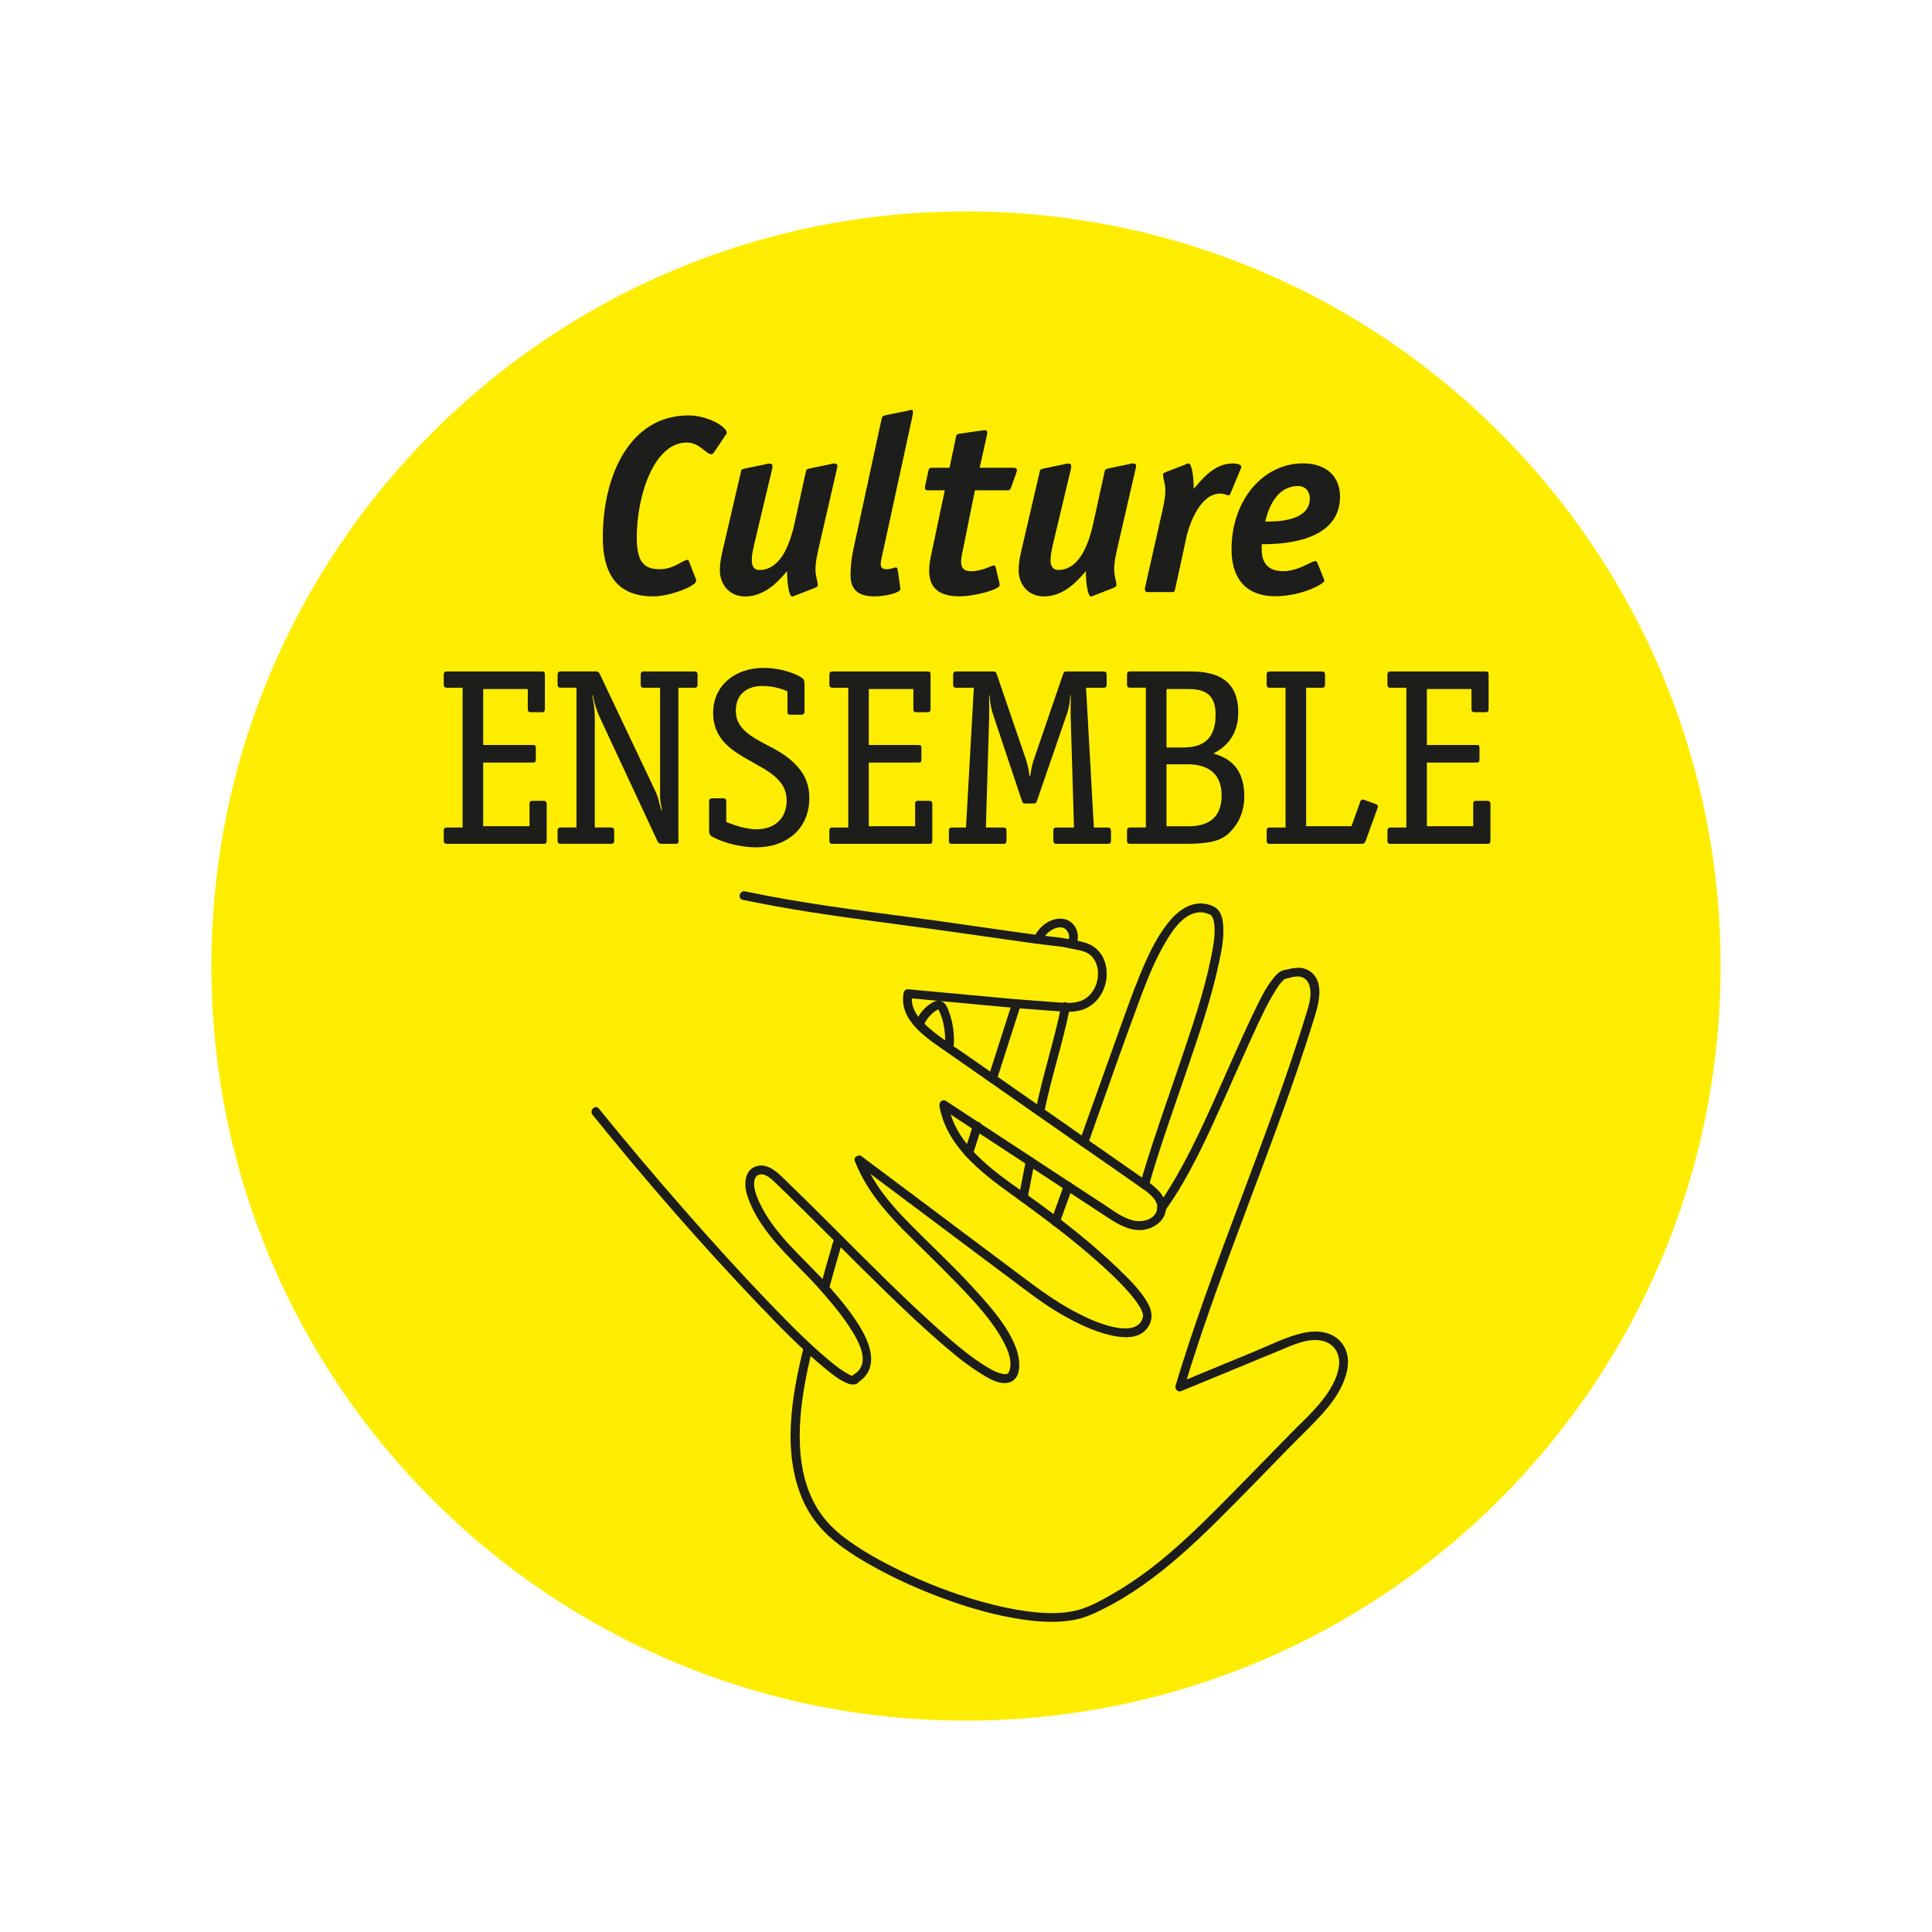 <?xml version="1.0" encoding="UTF-8"?>
<svg xmlns="http://www.w3.org/2000/svg" xmlns:xlink="http://www.w3.org/1999/xlink" viewBox="0 0 500 500">
  <defs>
    <style>
      .cls-1 {
        fill: none;
      }

      .cls-2 {
        clip-path: url(#clippath);
      }

      .cls-3 {
        fill: #ffed00;
      }

      .cls-4 {
        fill: #1d1d1b;
      }

      .cls-5 {
        mix-blend-mode: multiply;
      }

      .cls-6 {
        clip-path: url(#clippath-1);
      }

      .cls-7 {
        clip-path: url(#clippath-2);
      }

      .cls-8 {
        isolation: isolate;
      }
    </style>
    <clipPath id="clippath">
      <rect class="cls-1" x="54.71" y="54.71" width="390.58" height="390.58"/>
    </clipPath>
    <clipPath id="clippath-1">
      <rect class="cls-1" x="54.71" y="54.72" width="390.57" height="390.57"/>
    </clipPath>
    <clipPath id="clippath-2">
      <rect class="cls-1" x="-13.04" y="2.02" width="526.08" height="450.8"/>
    </clipPath>
  </defs>
  <g class="cls-8">
    <g id="Calque_1" data-name="Calque 1">
      <g class="cls-2">
        <g class="cls-6">
          <g class="cls-5">
            <g class="cls-7">
              <path class="cls-3" d="M250,445.29c107.86,0,195.29-87.43,195.29-195.29S357.85,54.72,250,54.72,54.71,142.15,54.71,250s87.43,195.29,195.29,195.29"/>
            </g>
          </g>
          <path class="cls-4" d="M301.63,313.18c6.48-9.11,11.06-19.58,15.62-29.72,2.3-5.13,4.55-10.28,6.89-15.39,1.75-3.83,3.52-7.72,5.71-11.33,.67-1.11,1.28-2.09,2.15-2.94,.14-.14,.44-.38,.31-.28,.13-.09,.56-.35,.29-.19,.29-.18-.09,0,.16-.05,.65-.11,1.29-.34,1.95-.47,2.16-.43,3.76,.44,4.26,2.59,.53,2.27-.16,4.5-.81,6.65-4.69,15.39-10.35,30.46-15.99,45.52-5.65,15.09-11.38,30.17-16.25,45.55-.58,1.84-1.15,3.67-1.7,5.53-.23,.75,.58,1.74,1.41,1.39,8.51-3.51,17.01-7.02,25.52-10.53,3.33-1.37,7.28-3.32,10.98-2.53,3.12,.66,4.77,3.39,4.4,6.44-.38,3.25-2.27,6.35-4.25,8.88-2.54,3.25-5.71,6.08-8.59,9.03-6.14,6.28-12.25,12.59-18.45,18.82-5.57,5.59-11.3,11.08-17.59,15.88-3.09,2.36-6.33,4.55-9.73,6.49-2.73,1.56-5.61,3.21-8.65,4.07-4.51,1.28-9.45,.98-14.03,.33-5.89-.84-11.68-2.4-17.3-4.31-5.74-1.95-11.36-4.3-16.77-7.03-4.52-2.28-9.01-4.82-13.02-7.94-.78-.6-1.53-1.23-2.25-1.9-1.08-.99-2.7,.62-1.62,1.61,3.69,3.38,8.03,6.06,12.41,8.45,5.48,3,11.21,5.56,17.07,7.73,5.94,2.21,12.06,4.06,18.32,5.17,5.16,.93,10.54,1.47,15.73,.56,2.7-.47,5.12-1.57,7.55-2.78,3.67-1.82,7.17-3.96,10.51-6.32,6.72-4.74,12.81-10.3,18.65-16.06,6.5-6.41,12.83-13.01,19.21-19.54,3.15-3.22,6.52-6.32,9.44-9.76,2.25-2.64,4.24-5.69,5.2-9.06,.84-2.88,.71-6.06-1.34-8.42-2.44-2.81-6.25-3.11-9.69-2.37-4.23,.9-8.27,2.99-12.24,4.63-4.46,1.84-8.93,3.68-13.39,5.53-2.23,.92-4.46,1.84-6.69,2.76,.47,.47,.93,.93,1.41,1.4,4.76-15.89,10.59-31.44,16.41-46.97,5.88-15.7,11.85-31.4,16.84-47.41,1.23-3.94,3.72-10.82-.92-13.69-2.06-1.27-4.41-.59-6.56-.11-.98,.23-1.75,.99-2.38,1.73-2.31,2.75-3.88,6.17-5.43,9.38-2.36,4.89-4.54,9.88-6.75,14.84-4.83,10.86-9.56,21.96-15.97,32.01-.65,1.02-1.32,2.02-2.02,3-.85,1.2,1.13,2.34,1.97,1.15"/>
          <path class="cls-4" d="M281.63,295.89c4.54-12.74,8.96-25.53,13.71-38.2,1.76-4.68,3.65-9.36,6.2-13.69,1.79-3.03,4.4-7.11,8.18-7.81,.74-.14,1.5-.11,2.22,.08,.38,.1,.74,.24,1.11,.39,.32,.13,.2,0,.47,.32,.02,.02,.36,.61,.39,.69,.15,.41,.28,.99,.32,1.33,.37,2.76-.23,5.92-.79,8.69-1.87,9.29-5.01,18.35-8.04,27.31-3.18,9.43-6.56,18.8-9.43,28.32-.29,.99-.58,1.97-.87,2.96-.39,1.41,1.81,2.01,2.21,.6,2.76-9.78,6.25-19.35,9.52-28.97,3.22-9.49,6.59-19.05,8.66-28.87,.67-3.13,1.34-6.47,1.06-9.7-.1-1.11-.29-2.28-.88-3.27-.75-1.25-2.11-1.84-3.51-2.11-4.06-.8-7.47,1.87-9.85,4.86-3.17,3.97-5.31,8.69-7.24,13.35-2.12,5.13-3.94,10.39-5.82,15.61-2.63,7.3-5.23,14.61-7.84,21.92-.65,1.85-1.32,3.7-1.98,5.56-.49,1.38,1.72,1.97,2.21,.6"/>
          <path class="cls-4" d="M274.25,316.46c1.11-3.04,2.2-6.08,3.29-9.13,.21-.58-.23-1.24-.8-1.4-.63-.17-1.2,.22-1.4,.8-1.09,3.04-2.19,6.09-3.3,9.13-.21,.57,.24,1.24,.8,1.4,.64,.17,1.2-.22,1.41-.8"/>
          <path class="cls-4" d="M265.51,300.28c-.6,3.1-1.21,6.2-1.81,9.3-.12,.6,.17,1.23,.8,1.4,.56,.16,1.29-.19,1.41-.79,.6-3.1,1.2-6.2,1.81-9.3,.11-.6-.17-1.23-.8-1.4-.56-.15-1.29,.19-1.41,.8"/>
          <path class="cls-4" d="M274.67,260.22c-1.81,9.15-4.84,18.02-6.65,27.18-.29,1.43,1.92,2.04,2.2,.6,1.81-9.15,4.85-18.01,6.65-27.18,.28-1.43-1.92-2.04-2.21-.6"/>
          <path class="cls-4" d="M257.97,279.44l6.21-19.38c.44-1.4-1.76-1.99-2.21-.6-2.07,6.46-4.14,12.92-6.21,19.38-.44,1.39,1.76,1.99,2.21,.6"/>
          <path class="cls-4" d="M251.82,298.65c.74-2.3,1.48-4.59,2.21-6.9,.18-.56-.21-1.26-.8-1.39-.62-.14-1.21,.18-1.4,.79-.74,2.3-1.48,4.59-2.21,6.9-.18,.56,.22,1.26,.8,1.4,.62,.14,1.21-.19,1.41-.8"/>
          <path class="cls-4" d="M214.57,333.44c1.05-3.79,2.12-7.59,3.23-11.37,.41-1.41-1.79-2.01-2.21-.61-1.11,3.79-2.18,7.57-3.23,11.37-.39,1.41,1.81,2.02,2.21,.6"/>
          <path class="cls-4" d="M215.89,395.7c-9.81-9.04-9.87-23.45-7.92-35.67,.59-3.67,1.37-7.31,2.27-10.92,.35-1.42-1.85-2.03-2.21-.6-3.15,12.72-5.74,27.46-.17,39.9,1.51,3.37,3.7,6.4,6.41,8.91,1.08,.99,2.7-.62,1.62-1.61"/>
          <path class="cls-4" d="M263.07,260.9c3.26,.25,6.52,.49,9.78,.74,2.58,.2,5.31,.5,7.77-.5,3.13-1.27,5.19-4.28,5.68-7.57,.48-3.17-.47-6.59-3.18-8.51-1.86-1.32-4.39-1.58-6.59-2.03-2.55-.51-5.18-.67-7.75-1.02-11.14-1.48-22.24-3.22-33.39-4.67-14.24-1.86-28.49-3.7-42.55-6.65-1.43-.31-2.05,1.89-.61,2.19,11.81,2.48,23.76,4.18,35.71,5.76,11.83,1.57,23.62,3.2,35.43,4.91,2.85,.41,5.7,.81,8.55,1.14,.59,.07,1.17,.14,1.77,.2,.19,.02,.38,.04,.57,.06,.08,.02,.17,.02,.25,.03,.26,.03-.31-.05,.05,0,1.07,.17,2.13,.4,3.18,.63,1.23,.26,2.58,.42,3.69,1.05,1.22,.7,2.04,1.86,2.43,3.19,.9,3.03-.24,6.75-2.91,8.55-2.13,1.42-4.77,1.2-7.2,1.02-3.56-.26-7.11-.54-10.67-.81-1.47-.11-1.46,2.16,0,2.27"/>
          <path class="cls-4" d="M280.92,294.54c-6.86-4.79-13.71-9.57-20.57-14.36-3.4-2.37-6.79-4.74-10.19-7.11-3.13-2.18-6.44-4.24-9.36-6.71-2.58-2.18-5.44-5.25-4.71-8.91l-1.11,.84c9.36,.87,18.72,1.74,28.09,2.61,1.46,.14,1.45-2.15,0-2.28-9.36-.87-18.72-1.74-28.09-2.6-.46-.05-1.01,.38-1.1,.84-1.44,7.34,6.29,12.03,11.41,15.6,7.35,5.13,14.7,10.26,22.05,15.39,4.13,2.89,8.27,5.77,12.41,8.66,1.2,.84,2.35-1.13,1.15-1.96"/>
          <path class="cls-4" d="M296.78,305.62c-5.29-3.69-10.58-7.39-15.87-11.07-1.2-.84-2.35,1.13-1.15,1.96,5.29,3.69,10.58,7.39,15.87,11.07,1.2,.84,2.35-1.13,1.15-1.96"/>
          <path class="cls-4" d="M275.87,308.01c3.61,2.37,7.22,4.75,10.84,7.11,2.77,1.81,5.99,3.69,9.44,3.12,2.71-.44,5.38-2.45,5.62-5.33,.27-3.29-2.56-5.59-4.98-7.29-1.2-.84-2.34,1.13-1.15,1.96,1.74,1.23,4.53,3.24,3.75,5.73-.75,2.39-3.79,3.06-5.95,2.58-2.87-.64-5.36-2.6-7.77-4.18-2.88-1.89-5.76-3.78-8.64-5.67-1.23-.81-2.38,1.16-1.15,1.96"/>
          <path class="cls-4" d="M244.17,317.96c5.83,4.37,11.68,8.74,17.51,13.11,4.27,3.2,8.45,6.48,13.1,9.13,3.97,2.27,8.27,4.37,12.75,5.39,3.01,.68,6.99,1.02,9.18-1.62,1.8-2.17,1.58-4.57,.25-6.87-1.87-3.22-4.67-5.98-7.33-8.54-6.64-6.42-13.96-12.21-21.43-17.64-9.03-6.56-20.79-13.38-22.87-25.32l-1.68,1.28c10.74,7.05,21.48,14.09,32.22,21.13,1.23,.81,2.38-1.17,1.15-1.96l-32.22-21.13c-.91-.59-1.84,.38-1.68,1.29,1.77,10.14,10.34,16.91,18.23,22.6,7.48,5.41,14.88,10.84,21.82,16.92,3.19,2.79,6.34,5.69,9.12,8.9,.99,1.14,1.93,2.32,2.7,3.62,.26,.45,.49,.89,.65,1.37,.08,.23,.15,.47,.18,.72-.03-.24-.05,.56,.02,.24-.5,3.03-3.5,3.46-6.08,3.12-4.1-.53-8.09-2.39-11.71-4.3-4.93-2.6-9.31-5.86-13.75-9.19-6.32-4.74-12.65-9.47-18.97-14.21-1.17-.88-2.31,1.09-1.15,1.96"/>
          <path class="cls-4" d="M234.9,311.01c3.09,2.31,6.18,4.63,9.27,6.94,.49,.37,1.27,.08,1.56-.41,.35-.58,.09-1.18-.41-1.56-3.09-2.31-6.18-4.63-9.27-6.94-.49-.37-1.27-.08-1.56,.41-.35,.59-.09,1.19,.41,1.56"/>
          <path class="cls-4" d="M221.77,301.19c4.37,3.27,8.75,6.55,13.12,9.82,.5,.37,1.28,.08,1.57-.41,.34-.58,.08-1.18-.41-1.56-4.37-3.27-8.75-6.55-13.12-9.82-.49-.37-1.27-.08-1.56,.41-.35,.59-.09,1.19,.41,1.56"/>
          <path class="cls-4" d="M235.04,316.31c-4.72-4.79-9.13-10.09-11.59-16.41-.53-1.35-2.73-.76-2.21,.6,2.61,6.72,7.17,12.33,12.18,17.42,1.03,1.05,2.65-.56,1.62-1.61"/>
          <path class="cls-4" d="M212.54,330.68c-5.3-5.65-11.4-10.88-15.14-17.77-.84-1.57-1.66-3.25-2.05-4.99-.27-1.25-.45-3.43,1.11-3.91,1.71-.53,3.48,1.41,4.58,2.45,.93,.89,1.85,1.78,2.77,2.67,8.73,8.5,17.22,17.25,25.97,25.72,4.22,4.1,8.51,8.15,12.94,12.02,3.44,3.01,6.99,6.01,10.86,8.45,2.03,1.29,4.97,3.14,7.51,2.48,3.58-.94,2.87-6.17,1.93-8.73-1.97-5.44-6.05-10.12-9.86-14.37-4.67-5.21-9.73-10.06-14.71-14.97-1.14-1.13-2.29-2.27-3.43-3.42-1.03-1.04-2.65,.56-1.61,1.61,4.86,4.91,9.88,9.65,14.66,14.64,4.31,4.5,8.77,9.24,11.7,14.79,.96,1.81,1.81,3.87,1.73,5.96-.02,.41-.08,.8-.2,1.2-.05,.17-.11,.32-.16,.49-.03,.08-.08,.17-.12,.24-.12,.24,.12-.17,0,.02-.05,.07-.14,.16-.2,.2-.16,.11,.2-.13-.06,.03-.05,.03-.29,.11-.11,.06,.17-.05-.16,.05-.22,.06-.29,.05,.09,0-.08,.02-.1,0-.2,.02-.29,0-.12,0-.23,0-.35-.02-.26-.02,.13,.03-.2-.04-.59-.11-1.15-.3-1.7-.53-1.26-.53-2.79-1.47-4.04-2.3-3.91-2.62-7.49-5.71-10.99-8.84-4.52-4.02-8.89-8.21-13.21-12.43-8.61-8.41-16.99-17.05-25.66-25.41-2.11-2.03-4.92-5.29-8.21-4.23-3.3,1.06-3.15,5.19-2.23,7.84,2.52,7.3,8.04,12.98,13.35,18.39,1.37,1.4,2.75,2.79,4.08,4.22,1.01,1.07,2.62-.54,1.62-1.61"/>
          <path class="cls-4" d="M153.34,288.5c13.67,16.89,27.94,33.36,42.96,49.08,5.47,5.71,11.01,11.47,17.13,16.49,1.68,1.38,3.46,2.85,5.46,3.75,.64,.29,1.32,.53,2.03,.48,.34-.02,.66-.11,.96-.29,.14-.08,.28-.2,.39-.32,.09-.09,.15-.2,.23-.29,.16-.17,.09-.02-.1,.11,4.41-2.99,3.32-8.15,1.2-12.24-2.8-5.4-7.06-10.04-11.05-14.59-.97-1.11-2.58,.51-1.62,1.61,3.49,3.97,7.09,7.99,9.81,12.54,1.69,2.82,4.15,7.54,1.05,10.29-.31,.27-.71,.45-.99,.74-.17,.17-.14,.19-.22,.32-.13,.19,.08-.07,.08-.08,.02,.03,.17-.11,0,0,.56-.35-.36,.2,.23-.06-.07,.03-.26,.02-.32,0,.41,.13-.05-.02-.14-.05-.48-.17-.33-.08-.7-.27-1.84-.95-3.49-2.26-5.07-3.58-5.84-4.86-11.16-10.37-16.42-15.84-7.05-7.37-13.9-14.94-20.62-22.6-7.72-8.79-15.28-17.71-22.64-26.8-.93-1.14-2.54,.48-1.62,1.61"/>
          <path class="cls-4" d="M239.08,265.31c.44-1.07,1.14-2.04,1.97-2.83,.43-.41,.89-.78,1.4-1.07,.1-.05,.26-.16,.38-.16,.05,0,.07,.03,.03,.02,0,0,.22,.41,.27,.53,1.17,2.62,1.61,5.57,1.44,8.42-.04,.62,.55,1.14,1.14,1.14,.65,0,1.11-.52,1.14-1.14,.11-1.87-.05-3.75-.44-5.58-.19-.89-.44-1.77-.76-2.63-.29-.8-.58-1.67-1.17-2.31-1.48-1.61-3.56-.17-4.83,.96-1.25,1.11-2.16,2.51-2.79,4.05-.23,.56,.26,1.25,.8,1.4,.65,.17,1.17-.23,1.41-.8"/>
          <path class="cls-4" d="M269.74,243.47c.45-1.01,1.12-1.89,1.96-2.48,.9-.63,2.06-1.15,3.13-.96,.12,.02,.23,.06,.35,.09,.12,.05,.13,.05,.02,0,.07,.03,.13,.06,.19,.1,.09,.05,.18,.11,.27,.16,.21,.13-.07-.08,.1,.08l.29,.29c.16,.17-.06-.11,.08,.1,.14,.21,.26,.41,.36,.64-.08-.18,.02,.08,.04,.13,.03,.1,.06,.2,.08,.3l.05,.2q-.02-.13,0,0c0,.11,.02,.21,.02,.32,0,.37-.08,.69-.27,1.02-.73,1.27,1.24,2.42,1.98,1.14,1.07-1.86,.56-4.4-1.05-5.79-2.02-1.74-4.95-1.15-6.94,.33-1.12,.83-2.05,1.9-2.62,3.18-.25,.56-.17,1.23,.41,1.56,.49,.29,1.31,.16,1.57-.41"/>
          <path class="cls-4" d="M385.7,207.97c0-.46-.26-.72-.78-.72h-2.93c-.52,0-.72,.26-.72,.72v5.86h-12v-16.49h12.78c.72,0,.84-.13,.84-.84v-2.86c0-.72-.13-.84-.84-.84h-12.78v-14.48h11.55v5.22c0,.52,.26,.78,.72,.78h2.99c.45,0,.72-.26,.72-.78v-8.86c0-.72-.13-.91-.84-.91h-24.56c-.52,0-.78,.26-.78,.78v2.66c0,.52,.26,.78,.78,.78h4.11v36.17h-4.11c-.52,0-.78,.26-.78,.78v2.67c0,.52,.26,.78,.78,.78h24.96c.72,0,.91-.13,.91-.91v-9.51Zm-29.3,1.44c.07-.2,.2-.39,.2-.65,0-.32-.2-.52-.52-.65l-2.67-.98c-.32-.07-.52-.2-.78-.2s-.45,.13-.59,.52l-2.28,6.38h-11.73v-35.84h4.11c.52,0,.78-.26,.78-.78v-2.66c0-.52-.26-.78-.78-.78h-13.55c-.52,0-.78,.26-.78,.78v2.66c0,.52,.26,.78,.78,.78h4.11v36.17h-4.11c-.52,0-.78,.26-.78,.78v2.67c0,.52,.26,.78,.78,.78h23.84c.46,0,.78-.2,.98-.72l3-8.27Zm-63.95-35.65c-.52,0-.78,.26-.78,.78v2.66c0,.52,.26,.78,.78,.78h4.1v36.17h-4.1c-.52,0-.78,.26-.78,.78v2.67c0,.52,.26,.78,.78,.78h13.87c5.22,0,8.87-.32,11.41-2.47,1.56-1.37,4.29-4.43,4.29-9.84,0-7.96-4.68-10.1-8-11.07,2.15-1.11,6.44-3.78,6.44-10.63,0-10.1-8.08-10.61-12.96-10.61h-15.05Zm9.44,40.07v-16.03h5.47c4.5,0,8.8,1.76,8.8,8.09s-4.23,7.95-8.47,7.95h-5.8Zm0-20.39v-15.12h5.47c3.85,0,7.24,.85,7.24,6.65,0,7.63-4.83,8.48-8.61,8.48h-4.1Zm-14.38,21.5c0-.52-.26-.78-.78-.78h-3.64l-2.02-36.17h4.55c.53,0,.78-.26,.78-.78v-2.66c0-.52-.26-.78-.78-.78h-9.64c-.52,0-.72,.26-.84,.65l-7.69,22.48c-.32,.91-.65,2.54-.85,4.04h-.13c-.2-1.44-.52-3.06-.84-4.04l-7.69-22.48c-.13-.39-.32-.65-.85-.65h-9.64c-.52,0-.78,.26-.78,.78v2.66c0,.52,.26,.78,.78,.78h4.58l-2.03,36.17h-3.65c-.52,0-.78,.26-.78,.78v2.67c0,.52,.26,.78,.78,.78h13.35c.52,0,.78-.26,.78-.78v-2.67c0-.52-.26-.78-.78-.78h-4.56l.84-28.03c.07-2.48,0-4.1,0-6.2h.13c.07,1.44,.26,3.06,.78,4.63l7.57,22.67c.2,.59,.39,.72,.98,.72h1.95c.59,0,.78-.13,.98-.72l7.82-22.67c.53-1.57,.72-3.19,.78-4.63h.14c0,2.09-.07,3.72,0,6.2l.84,28.03h-4.56c-.52,0-.78,.26-.78,.78v2.67c0,.52,.26,.78,.78,.78h13.35c.52,0,.78-.26,.78-.78v-2.67Zm-46.24-6.97c0-.46-.26-.72-.78-.72h-2.93c-.52,0-.72,.26-.72,.72v5.86h-12v-16.49h12.78c.72,0,.84-.13,.84-.84v-2.86c0-.72-.13-.84-.84-.84h-12.78v-14.48h11.54v5.22c0,.52,.26,.78,.72,.78h3c.45,0,.72-.26,.72-.78v-8.86c0-.72-.13-.91-.84-.91h-24.56c-.52,0-.78,.26-.78,.78v2.66c0,.52,.26,.78,.78,.78h4.11v36.17h-4.11c-.52,0-.78,.26-.78,.78v2.67c0,.52,.26,.78,.78,.78h24.95c.72,0,.91-.13,.91-.91v-9.51Zm-37.5-23.79c0,.52,.2,.78,.72,.78h2.93c.52,0,.78-.26,.78-.78v-7.17c0-.72-.13-1.11-.39-1.36-.84-.85-5.07-2.8-10.29-2.8-6.78,0-12.96,4.16-12.96,11.65,0,6.72,4.75,9.71,9.51,12.38,4.7,2.67,9.52,4.89,9.52,10.3,0,4.37-2.87,7.43-7.75,7.43-3.58,0-7.17-1.63-7.89-1.89v-5.34c0-.52-.2-.78-.72-.78h-2.93c-.52,0-.78,.26-.78,.78v7.56c0,.78,.19,1.24,.65,1.5,3.38,1.95,8.33,2.86,11.47,2.86,7.95,0,13.81-4.81,13.81-12.76,0-4.31-1.75-7.37-5.27-10.24-5.21-4.3-13.75-5.53-13.75-12.38,0-4.37,3-6.39,6.91-6.39,3.13,0,5.48,.98,6.45,1.37v5.28Zm-28.19-6.19h4.17c.52,0,.78-.26,.78-.78v-2.66c0-.52-.26-.78-.78-.78h-13.16c-.52,0-.78,.26-.78,.78v2.66c0,.52,.26,.78,.78,.78h4.24v28.41c0,.78,.26,1.83,.46,3.2l-.14,.13c-.58-1.96-.78-3.39-1.56-5.02l-14.41-30.36c-.2-.39-.46-.59-.98-.59h-9.12c-.52,0-.78,.32-.78,.78v2.66c0,.52,.26,.78,.78,.78h4.11v36.17h-4.11c-.52,0-.78,.26-.78,.78v2.67c0,.52,.26,.78,.78,.78h13.09c.52,0,.78-.26,.78-.78v-2.67c0-.52-.26-.78-.78-.78h-4.24v-28.35c0-1.44-.13-3.33-.65-5.8l.13-.13c.32,1.82,.98,3.97,1.76,5.67l15,32.19c.26,.45,.52,.65,1.04,.65h3.58c1.11,0,.78-.65,.78-1.43v-38.97Zm-34.12,29.98c0-.46-.26-.72-.78-.72h-2.92c-.53,0-.72,.26-.72,.72v5.86h-11.99v-16.49h12.78c.72,0,.84-.13,.84-.84v-2.86c0-.72-.13-.84-.84-.84h-12.78v-14.48h11.54v5.22c0,.52,.26,.78,.72,.78h2.99c.46,0,.72-.26,.72-.78v-8.86c0-.72-.13-.91-.84-.91h-24.56c-.52,0-.78,.26-.78,.78v2.66c0,.52,.26,.78,.78,.78h4.1v36.17h-4.1c-.52,0-.78,.26-.78,.78v2.67c0,.52,.26,.78,.78,.78h24.95c.72,0,.91-.13,.91-.91v-9.51Z"/>
          <path class="cls-4" d="M335.98,125.79c1.95,0,3,1.51,3,3.2,0,6-8.74,6-11.54,6,.59-2.42,2.41-9.2,8.54-9.2m4.95,19.88c-.13-.26-.19-.46-.52-.46-.97,0-4.43,2.61-8.27,2.61-6.13,0-5.61-5.02-5.61-6.98,3.71,0,20.27,0,20.27-12.32,0-5.21-3.52-8.6-9.64-8.6-10.04,0-18.44,9.25-18.44,22.28,0,7.23,3.52,12.11,11.33,12.11,6.65,0,12.71-3.18,12.71-4.04,0-.19-.14-.38-.2-.58l-1.63-4.04Zm-34.01-6.13c.91-4.37,3.85-11.8,8.86-11.8,1.04,0,1.75,.46,2.21,.46,.13,0,.32-.2,.39-.33l2.73-6.57c.07-.2,.14-.32,.14-.52,0-.59-1.24-.85-2.22-.85-5.01,0-8.34,4.62-10.1,6.58,0-3.65-.59-6.58-1.3-6.58-.32,0-.46,.14-.65,.2l-5.2,2.02c-.33,.14-.78,.26-.78,.72,0,1.17,.59,2.09,.59,4.04,0,2.08-.46,3.71-.78,5.34l-4.43,19.62c-.06,.26-.13,.52-.06,.72,0,.52,.32,.65,.84,.65h6.06c.65,0,.72-.06,.91-.78l2.8-12.9Zm-18.77,12.58c.32-.14,.78-.26,.78-.72,0-1.17-.58-2.08-.58-4.04,0-2.09,.45-3.71,.78-5.34l4.76-20.66c.07-.26,.14-.52,.14-.78,0-.46-.26-.65-.92-.65-.32,0-.65,.14-.97,.2l-5.34,1.11c-.72,.2-.84,.26-.91,.78l-2.8,12.71c-.97,4.69-3.19,12.78-9.25,12.78-1.37,0-1.96-1.05-1.96-2.54,0-1.37,.32-2.67,.59-3.97l4.63-19.41c.06-.26,.13-.72,.13-.98,0-.46-.26-.65-.91-.65-.33,0-.65,.14-.98,.2l-5.34,1.11c-.72,.2-.85,.26-.91,.78l-4.75,20.4c-.39,1.63-.72,3.39-.72,5.08,0,3.58,2.35,6.83,6.58,6.83,5.34,0,9.06-4.49,10.83-6.57,0,3.64,.58,6.57,1.29,6.57,.33,0,.46-.13,.65-.19l5.21-2.02Zm-30.5-5.34c-.14-.32-.2-.45-.52-.45-.39,0-2.94,1.5-5.86,1.5-1.7,0-2.54-.78-2.54-2.35,0-1.04,.2-2.09,.46-3.12l3.12-15.46h8.41c.59,0,.65-.06,.91-.65l1.3-3.64c.07-.32,.26-.59,.26-.91,0-.39-.33-.65-.92-.65h-8.73l1.83-8.21c.07-.32,.13-.65,.13-.91,0-.33-.2-.59-.45-.59-.33,0-.59,.06-.85,.06l-5.93,.85c-.38,.07-.72,.13-.84,.72l-1.69,8.08h-4.55c-.52,0-.85,.2-.91,.78l-.78,3.58c-.07,.26-.13,.52-.13,.84,0,.45,.26,.65,.84,.65h4.3l-3.52,16.69c-.32,1.37-.52,2.74-.52,4.17,0,4.82,3.12,6.57,7.81,6.57,4.17,0,10.43-1.82,10.43-2.86,0-.2-.06-.39-.06-.59l-.98-4.1Zm-25.35,.53c-.07-.39-.26-.46-.46-.46-.32,0-1.3,.46-2.41,.46-.98,0-1.5-.39-1.5-1.3s.45-2.54,.78-4.11l7.36-33.88c.06-.39,.2-.91,.2-1.3,0-.45-.07-.65-.33-.65-.19,0-.65,.13-.91,.2l-5.73,1.17c-.98,.2-1.05,.46-1.17,1.11l-7.23,33.42c-.52,2.28-.78,4.56-.78,6.9,0,4.23,2.54,5.47,6.32,5.47,2.54,0,6.58-.91,6.58-1.88,0-.2-.07-.46-.07-.65l-.65-4.49Zm-21.44,4.82c.32-.14,.78-.26,.78-.72,0-1.17-.59-2.08-.59-4.04,0-2.09,.46-3.71,.78-5.34l4.76-20.66c.06-.26,.13-.52,.13-.78,0-.46-.26-.65-.91-.65-.32,0-.65,.14-.98,.2l-5.34,1.11c-.72,.2-.85,.26-.92,.78l-2.79,12.71c-.98,4.69-3.19,12.78-9.26,12.78-1.37,0-1.96-1.05-1.96-2.54,0-1.37,.32-2.67,.59-3.97l4.63-19.41c.07-.26,.14-.72,.14-.98,0-.46-.26-.65-.92-.65-.32,0-.65,.14-.98,.2l-5.34,1.11c-.72,.2-.84,.26-.91,.78l-4.75,20.4c-.39,1.63-.72,3.39-.72,5.08,0,3.58,2.34,6.83,6.57,6.83,5.34,0,9.06-4.49,10.83-6.57,0,3.64,.59,6.57,1.3,6.57,.32,0,.45-.13,.65-.19l5.21-2.02Zm-32.51-6.78c-.2-.39-.26-.46-.46-.46-1.11,0-3.45,2.42-7.17,2.42-4.1,0-5.92-1.89-5.92-8.28,0-10.69,4.43-24.5,12.9-24.5,3.4,0,4.95,3,6.39,3,.2,0,.39-.07,.65-.39l3-4.49c.14-.26,.33-.32,.33-.65,0-1.57-4.89-4.49-9.91-4.49-14.99,0-22.15,15.3-22.15,31.54,0,10.95,4.95,15.3,13.09,15.3,4.1,0,11.07-2.6,11.07-4.04,0-.45-.13-.52-.2-.78l-1.63-4.17Z"/>
        </g>
      </g>
    </g>
  </g>
</svg>
